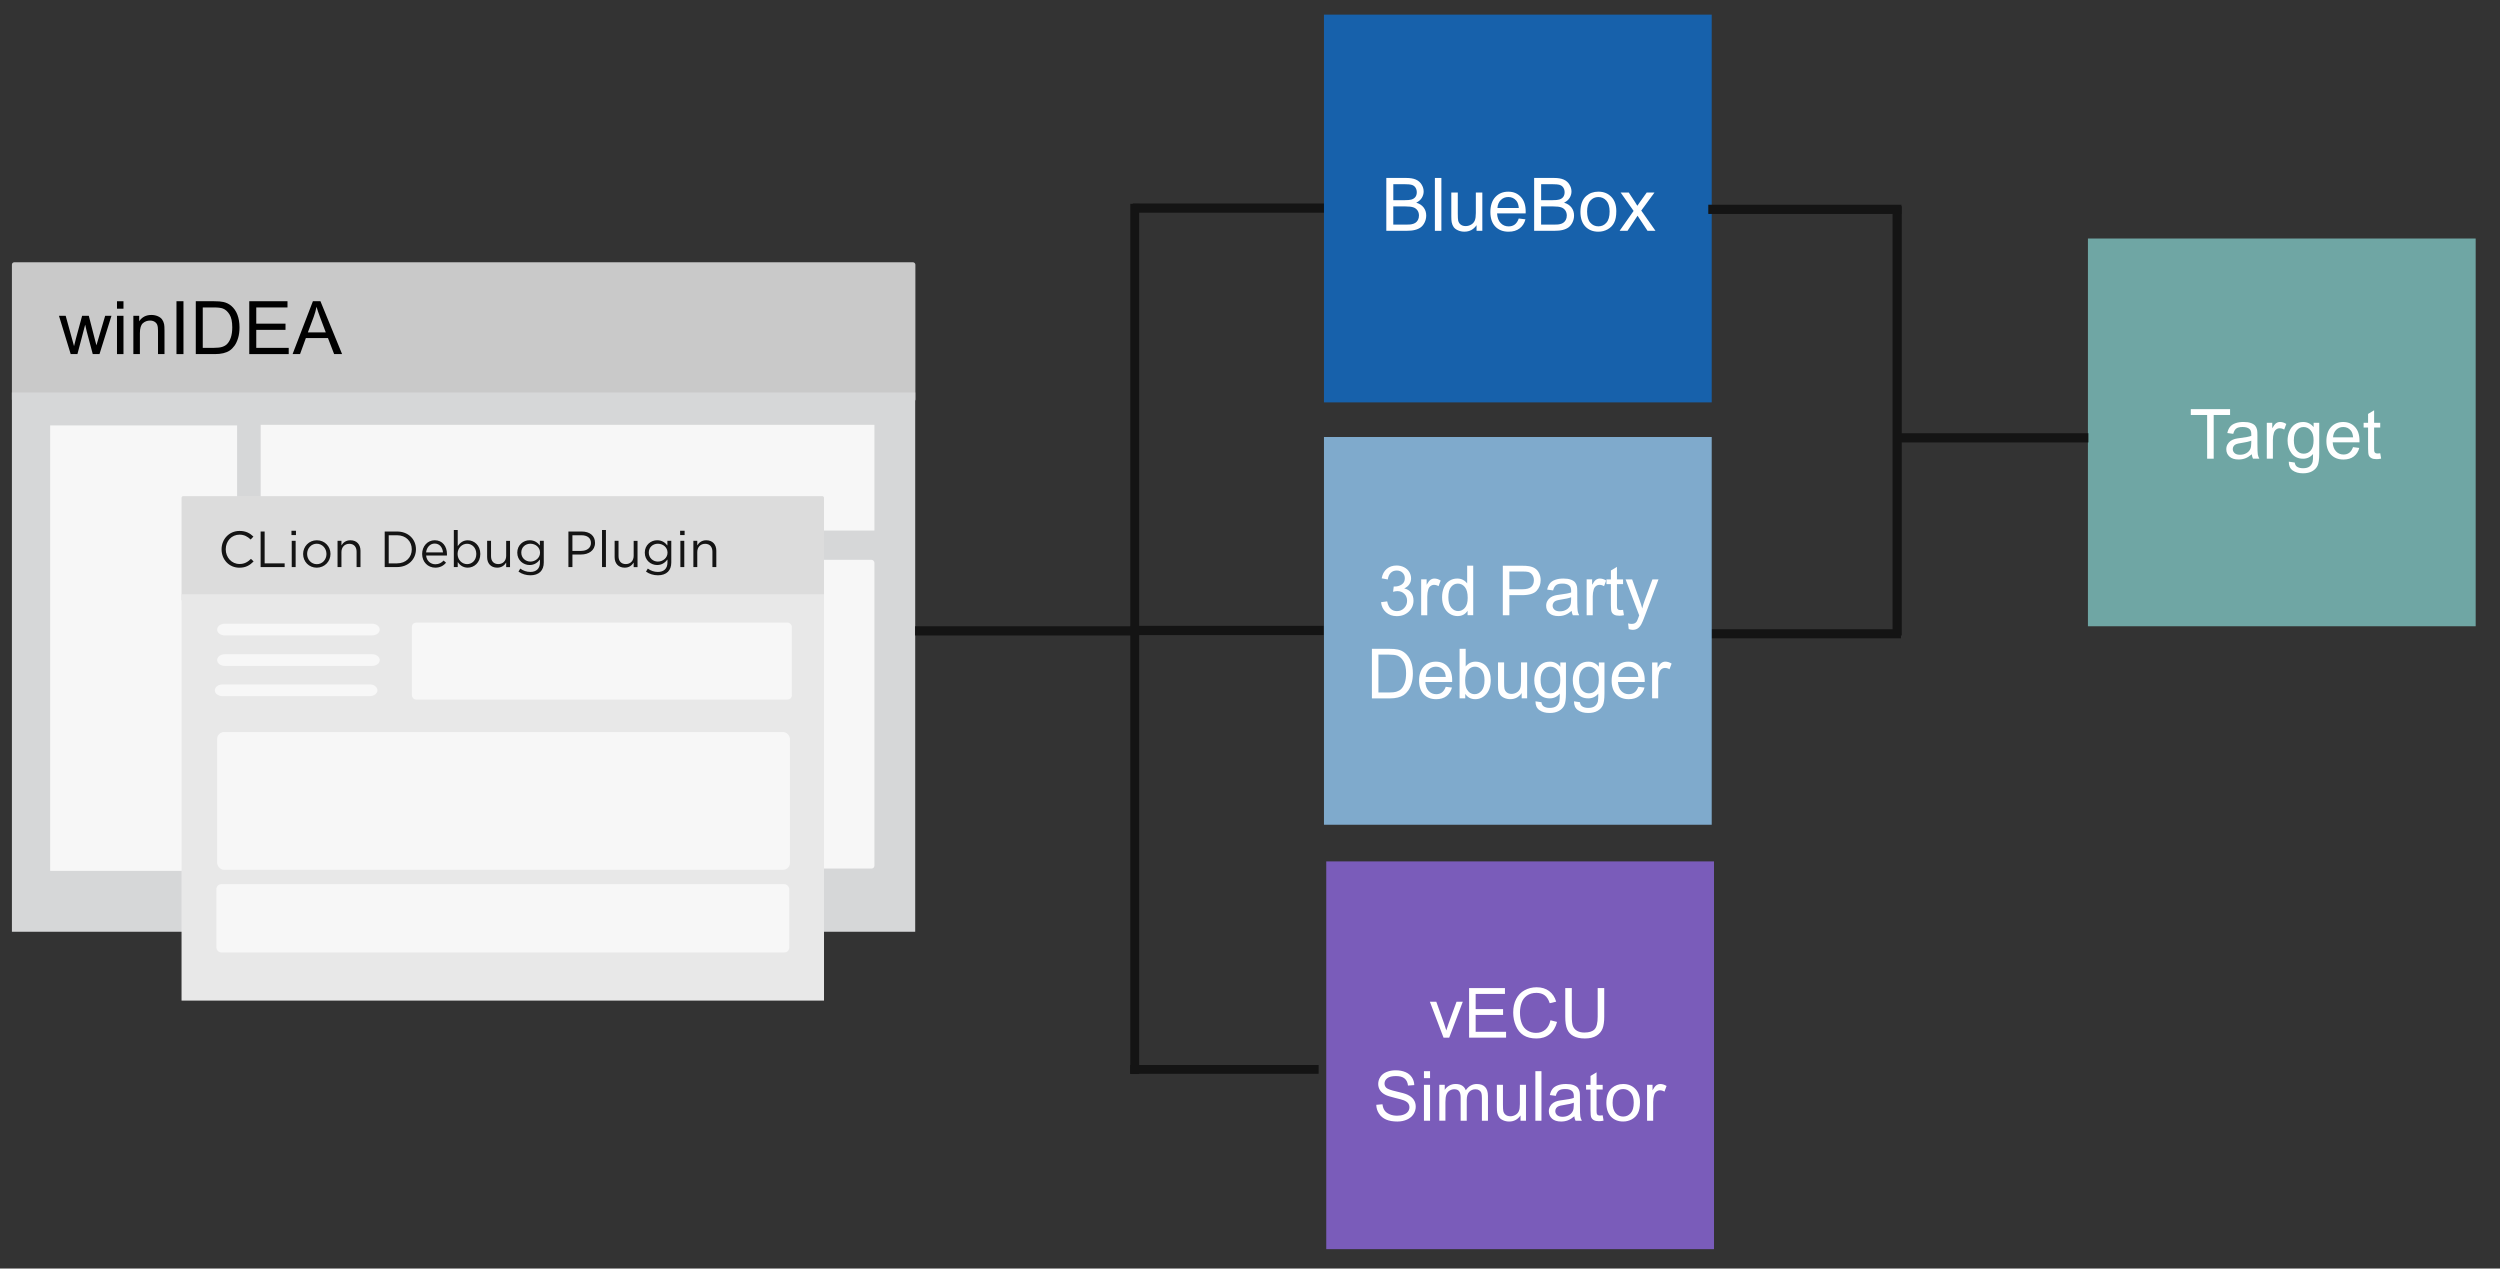 <?xml version="1.0" encoding="UTF-8"?>
<svg id="logo" xmlns="http://www.w3.org/2000/svg" viewBox="0 0 1083.18 549.62">
  <rect x="0" y="0" width="1083.18" height="549.62" fill="#333333" stroke="none"/>
  <defs>
    <style>
      .cls-1 {
        stroke-width: 3.81px;
      }

      .cls-1, .cls-2, .cls-3, .cls-4 {
        fill: none;
        stroke: #141414;
        stroke-miterlimit: 10;
      }

      .cls-5 {
        fill: #141414;
      }

      .cls-6 {
        fill: #6fa6a4;
      }

      .cls-7 {
        fill: #c9c9c9;
      }

      .cls-8 {
        fill: #fff;
      }

      .cls-2 {
        stroke-width: 4px;
      }

      .cls-9 {
        fill: #d6d7d8;
      }

      .cls-10 {
        fill: #1761ab;
      }

      .cls-3 {
        stroke-width: 3.85px;
      }

      .cls-4 {
        stroke-width: 3.93px;
      }

      .cls-11 {
        fill: #dcdcdc;
      }

      .cls-12 {
        fill: #7a5cba;
      }

      .cls-13 {
        fill: #f7f7f7;
      }

      .cls-14 {
        fill: #7faacc;
      }

      .cls-15 {
        fill: #e8e8e8;
      }
    </style>
  </defs>
  <line class="cls-4" x1="740.88" y1="274.6" x2="823.64" y2="274.6"/>
  <line class="cls-2" x1="489.8" y1="273.16" x2="573.48" y2="273.16"/>
  <line class="cls-2" x1="490.8" y1="90.16" x2="574.48" y2="90.16"/>
  <rect class="cls-7" x="5.16" y="113.64" width="391.45" height="60.43" rx="1" ry="1"/>
  <rect class="cls-9" x="5.16" y="170.04" width="391.37" height="233.66"/>
  <rect class="cls-13" x="112.94" y="184.07" width="265.92" height="45.8"/>
  <rect class="cls-13" x="112.73" y="242.56" width="266.13" height="133.76" rx="1.25" ry="1.25"/>
  <rect class="cls-13" x="21.73" y="184.32" width="81" height="193"/>
  <rect class="cls-11" x="78.66" y="214.96" width="278.36" height="45.54" rx=".73" ry=".73"/>
  <rect class="cls-15" x="78.66" y="257.46" width="278.36" height="176.07"/>
  <g>
    <path class="cls-5" d="M96,238.04v-.04c0-4.36,3.26-7.96,7.79-7.96,2.79,0,4.47.99,6.01,2.44l-1.19,1.28c-1.3-1.23-2.75-2.11-4.84-2.11-3.41,0-5.96,2.77-5.96,6.31v.04c0,3.56,2.57,6.36,5.96,6.36,2.11,0,3.5-.81,4.97-2.22l1.14,1.12c-1.61,1.63-3.37,2.71-6.16,2.71-4.44,0-7.72-3.5-7.72-7.92Z"/>
    <path class="cls-5" d="M112.92,230.29h1.74v13.8h8.67v1.61h-10.41v-15.4Z"/>
    <path class="cls-5" d="M126.29,229.96h1.94v1.87h-1.94v-1.87ZM126.4,234.32h1.69v11.38h-1.69v-11.38Z"/>
    <path class="cls-5" d="M131.33,240.06v-.04c0-3.21,2.51-5.94,5.94-5.94s5.92,2.68,5.92,5.9v.04c0,3.21-2.53,5.94-5.96,5.94s-5.9-2.68-5.9-5.9ZM141.45,240.06v-.04c0-2.44-1.83-4.44-4.22-4.44s-4.16,2-4.16,4.4v.04c0,2.44,1.8,4.42,4.2,4.42s4.18-1.98,4.18-4.38Z"/>
    <path class="cls-5" d="M146.25,234.32h1.69v1.98c.75-1.23,1.94-2.22,3.89-2.22,2.75,0,4.36,1.85,4.36,4.55v7.06h-1.69v-6.64c0-2.11-1.14-3.43-3.15-3.43s-3.41,1.43-3.41,3.56v6.51h-1.69v-11.38Z"/>
    <path class="cls-5" d="M166.68,230.29h5.35c4.84,0,8.19,3.32,8.19,7.66v.04c0,4.33-3.34,7.7-8.19,7.7h-5.35v-15.4ZM172.03,244.09c3.89,0,6.38-2.64,6.38-6.05v-.04c0-3.41-2.49-6.09-6.38-6.09h-3.61v12.19h3.61Z"/>
    <path class="cls-5" d="M188.62,244.48c1.56,0,2.66-.64,3.59-1.61l1.06.95c-1.14,1.28-2.53,2.13-4.69,2.13-3.12,0-5.68-2.4-5.68-5.94,0-3.3,2.31-5.94,5.46-5.94,3.37,0,5.3,2.68,5.3,6.03,0,.15,0,.33-.02.59h-9.02c.24,2.4,2,3.79,4,3.79ZM191.94,239.34c-.2-2.07-1.39-3.83-3.63-3.83-1.96,0-3.45,1.63-3.7,3.83h7.33Z"/>
    <path class="cls-5" d="M198.32,243.52v2.18h-1.69v-16.06h1.69v6.98c.92-1.36,2.27-2.53,4.36-2.53,2.73,0,5.43,2.16,5.43,5.9v.04c0,3.72-2.68,5.92-5.43,5.92-2.11,0-3.48-1.14-4.36-2.42ZM206.37,240.04v-.04c0-2.68-1.85-4.4-4-4.4s-4.11,1.78-4.11,4.38v.04c0,2.64,2,4.4,4.11,4.4s4-1.63,4-4.38Z"/>
    <path class="cls-5" d="M211.06,241.38v-7.06h1.69v6.65c0,2.11,1.14,3.43,3.15,3.43s3.41-1.43,3.41-3.56v-6.51h1.67v11.38h-1.67v-1.98c-.77,1.23-1.94,2.22-3.89,2.22-2.75,0-4.36-1.85-4.36-4.55Z"/>
    <path class="cls-5" d="M224.65,247.67l.77-1.32c1.3.95,2.75,1.45,4.38,1.45,2.51,0,4.14-1.39,4.14-4.05v-1.34c-.99,1.32-2.38,2.4-4.47,2.4-2.73,0-5.35-2.05-5.35-5.33v-.04c0-3.32,2.64-5.37,5.35-5.37,2.13,0,3.52,1.06,4.44,2.29v-2.05h1.69v9.4c0,1.76-.53,3.1-1.45,4.03-1.01,1.01-2.53,1.52-4.33,1.52-1.89,0-3.65-.53-5.17-1.58ZM233.98,239.47v-.04c0-2.33-2.02-3.85-4.18-3.85s-3.94,1.5-3.94,3.83v.04c0,2.29,1.83,3.87,3.94,3.87s4.18-1.56,4.18-3.85Z"/>
    <path class="cls-5" d="M246.28,230.29h5.77c3.48,0,5.76,1.85,5.76,4.88v.04c0,3.32-2.77,5.04-6.05,5.04h-3.74v5.43h-1.74v-15.4ZM251.82,238.68c2.55,0,4.22-1.36,4.22-3.39v-.04c0-2.2-1.65-3.34-4.14-3.34h-3.89v6.78h3.81Z"/>
    <path class="cls-5" d="M260.84,229.63h1.69v16.06h-1.69v-16.06Z"/>
    <path class="cls-5" d="M266.3,241.38v-7.06h1.69v6.65c0,2.11,1.14,3.43,3.15,3.43s3.41-1.43,3.41-3.56v-6.51h1.67v11.38h-1.67v-1.98c-.77,1.23-1.94,2.22-3.89,2.22-2.75,0-4.36-1.85-4.36-4.55Z"/>
    <path class="cls-5" d="M279.9,247.67l.77-1.32c1.3.95,2.75,1.45,4.38,1.45,2.51,0,4.14-1.39,4.14-4.05v-1.34c-.99,1.32-2.38,2.4-4.47,2.4-2.73,0-5.35-2.05-5.35-5.33v-.04c0-3.32,2.64-5.37,5.35-5.37,2.13,0,3.52,1.06,4.44,2.29v-2.05h1.69v9.4c0,1.76-.53,3.1-1.45,4.03-1.01,1.01-2.53,1.52-4.33,1.52-1.89,0-3.65-.53-5.17-1.58ZM289.22,239.47v-.04c0-2.33-2.02-3.85-4.18-3.85s-3.94,1.5-3.94,3.83v.04c0,2.29,1.83,3.87,3.94,3.87s4.18-1.56,4.18-3.85Z"/>
    <path class="cls-5" d="M294.68,229.96h1.94v1.87h-1.94v-1.87ZM294.79,234.32h1.69v11.38h-1.69v-11.38Z"/>
    <path class="cls-5" d="M300.42,234.32h1.69v1.98c.75-1.23,1.94-2.22,3.89-2.22,2.75,0,4.36,1.85,4.36,4.55v7.06h-1.69v-6.64c0-2.11-1.14-3.43-3.15-3.43s-3.41,1.43-3.41,3.56v6.51h-1.69v-11.38Z"/>
  </g>
  <rect class="cls-13" x="178.45" y="269.76" width="164.63" height="33.35" rx="1.84" ry="1.84"/>
  <path class="cls-13" d="M161.23,275.3h-63.85c-1.82,0-3.3-1.13-3.3-2.53s1.48-2.53,3.3-2.53h63.85c1.82,0,3.3,1.13,3.3,2.53s-1.48,2.53-3.3,2.53Z"/>
  <path class="cls-13" d="M161.24,288.52h-63.85c-1.82,0-3.3-1.13-3.3-2.53s1.48-2.53,3.3-2.53h63.85c1.82,0,3.3,1.13,3.3,2.53s-1.48,2.53-3.3,2.53Z"/>
  <path class="cls-13" d="M160.24,301.61h-63.85c-1.82,0-3.3-1.13-3.3-2.53s1.48-2.53,3.3-2.53h63.85c1.82,0,3.3,1.13,3.3,2.53s-1.48,2.53-3.3,2.53Z"/>
  <rect class="cls-13" x="94.07" y="317.17" width="248.2" height="59.69" rx="3.02" ry="3.02"/>
  <rect class="cls-13" x="93.76" y="383.08" width="248.2" height="29.6" rx="2.13" ry="2.13"/>
  <rect class="cls-10" x="573.64" y="6.34" width="168" height="168"/>
  <rect class="cls-14" x="573.64" y="189.34" width="168" height="168"/>
  <rect class="cls-12" x="574.63" y="373.22" width="168" height="168"/>
  <rect class="cls-6" x="904.64" y="103.34" width="168" height="168"/>
  <line class="cls-2" x1="396.49" y1="273.34" x2="490.64" y2="273.34"/>
  <line class="cls-1" x1="489.64" y1="463.34" x2="571.32" y2="463.34"/>
  <line class="cls-3" x1="491.64" y1="465.34" x2="491.64" y2="88.32"/>
  <line class="cls-2" x1="740.15" y1="90.7" x2="823.83" y2="90.7"/>
  <line class="cls-2" x1="821.99" y1="275.34" x2="821.99" y2="89.34"/>
  <line class="cls-2" x1="821.15" y1="189.7" x2="904.83" y2="189.7"/>
  <g>
    <path d="M30.63,153.42l-5.08-16.59h2.91l2.64,9.58.98,3.56c.04-.18.33-1.32.86-3.42l2.64-9.72h2.89l2.48,9.62.83,3.17.95-3.2,2.84-9.59h2.73l-5.19,16.59h-2.92l-2.64-9.94-.64-2.83-3.36,12.77h-2.94Z"/>
    <path d="M50.69,133.75v-3.23h2.81v3.23h-2.81ZM50.69,153.42v-16.59h2.81v16.59h-2.81Z"/>
    <path d="M57.78,153.42v-16.59h2.53v2.36c1.22-1.82,2.98-2.73,5.28-2.73,1,0,1.92.18,2.76.54s1.47.83,1.88,1.41c.42.58.71,1.28.88,2.08.1.52.16,1.43.16,2.73v10.2h-2.81v-10.09c0-1.15-.11-2-.33-2.57-.22-.57-.61-1.02-1.16-1.36-.56-.34-1.21-.51-1.96-.51-1.2,0-2.23.38-3.1,1.14-.87.76-1.3,2.2-1.3,4.33v9.06h-2.81Z"/>
    <path d="M76.46,153.42v-22.91h3.03v22.91h-3.03Z"/>
    <path d="M84.83,153.42v-22.91h7.89c1.78,0,3.14.11,4.08.33,1.31.3,2.43.85,3.36,1.64,1.21,1.02,2.11,2.33,2.71,3.91.6,1.59.9,3.4.9,5.45,0,1.74-.2,3.28-.61,4.62s-.93,2.46-1.56,3.34c-.64.88-1.33,1.57-2.09,2.08-.75.51-1.67.89-2.73,1.15-1.07.26-2.29.39-3.68.39h-8.27ZM87.86,150.71h4.89c1.51,0,2.7-.14,3.55-.42s1.54-.68,2.05-1.19c.72-.72,1.28-1.68,1.68-2.9.4-1.21.6-2.68.6-4.41,0-2.4-.39-4.24-1.18-5.52-.79-1.29-1.74-2.15-2.87-2.59-.81-.31-2.12-.47-3.92-.47h-4.81v17.5Z"/>
    <path d="M108,153.42v-22.91h16.56v2.7h-13.53v7.02h12.67v2.69h-12.67v7.8h14.06v2.7h-17.09Z"/>
    <path d="M126.77,153.42l8.8-22.91h3.27l9.38,22.91h-3.45l-2.67-6.94h-9.58l-2.52,6.94h-3.22ZM133.38,144.01h7.77l-2.39-6.34c-.73-1.93-1.27-3.51-1.62-4.75-.29,1.47-.7,2.93-1.23,4.38l-2.52,6.72Z"/>
  </g>
  <g>
    <path class="cls-8" d="M600.65,100.01v-22.91h8.59c1.75,0,3.15.23,4.21.7,1.06.46,1.89,1.18,2.48,2.14.6.96.9,1.97.9,3.02,0,.98-.27,1.9-.8,2.77-.53.87-1.33,1.56-2.41,2.09,1.39.41,2.45,1.1,3.2,2.08.75.98,1.12,2.14,1.12,3.47,0,1.07-.23,2.07-.68,2.99s-1.01,1.63-1.68,2.13-1.5.88-2.51,1.13c-1,.26-2.24.38-3.7.38h-8.73ZM603.68,86.73h4.95c1.34,0,2.31-.09,2.89-.27.77-.23,1.35-.61,1.74-1.14s.59-1.2.59-2c0-.76-.18-1.43-.55-2.01s-.89-.97-1.56-1.19c-.68-.21-1.84-.32-3.48-.32h-4.58v6.92ZM603.68,97.31h5.7c.98,0,1.67-.04,2.06-.11.7-.12,1.28-.33,1.75-.62.47-.29.85-.72,1.16-1.27.3-.56.45-1.2.45-1.93,0-.85-.22-1.6-.66-2.23-.44-.63-1.04-1.07-1.82-1.33-.78-.25-1.89-.38-3.35-.38h-5.3v7.88Z"/>
    <path class="cls-8" d="M621.7,100.01v-22.91h2.81v22.91h-2.81Z"/>
    <path class="cls-8" d="M639.75,100.01v-2.44c-1.29,1.88-3.05,2.81-5.27,2.81-.98,0-1.89-.19-2.74-.56s-1.48-.85-1.89-1.41c-.41-.57-.7-1.26-.87-2.09-.11-.55-.17-1.43-.17-2.62v-10.28h2.81v9.2c0,1.47.06,2.46.17,2.97.18.74.55,1.32,1.12,1.74s1.28.63,2.12.63,1.64-.22,2.38-.65c.74-.43,1.26-1.02,1.57-1.77.31-.74.46-1.83.46-3.24v-8.89h2.81v16.59h-2.52Z"/>
    <path class="cls-8" d="M658.03,94.67l2.91.36c-.46,1.7-1.31,3.02-2.55,3.95s-2.82,1.41-4.75,1.41c-2.43,0-4.35-.75-5.77-2.24-1.42-1.49-2.13-3.59-2.13-6.29s.72-4.96,2.16-6.5c1.44-1.54,3.3-2.31,5.59-2.31s4.03.76,5.44,2.27c1.41,1.51,2.11,3.64,2.11,6.38,0,.17,0,.42-.02.75h-12.38c.1,1.82.62,3.22,1.55,4.19s2.08,1.45,3.47,1.45c1.03,0,1.91-.27,2.64-.81.73-.54,1.31-1.41,1.73-2.59ZM648.79,90.12h9.27c-.12-1.4-.48-2.44-1.06-3.14-.9-1.08-2.06-1.62-3.48-1.62-1.29,0-2.38.43-3.26,1.3-.88.87-1.37,2.02-1.46,3.47Z"/>
    <path class="cls-8" d="M664.7,100.01v-22.91h8.59c1.75,0,3.15.23,4.21.7,1.06.46,1.89,1.18,2.48,2.14.6.96.9,1.97.9,3.02,0,.98-.27,1.9-.8,2.77-.53.87-1.33,1.56-2.41,2.09,1.39.41,2.45,1.1,3.2,2.08.75.98,1.12,2.14,1.12,3.47,0,1.07-.23,2.07-.68,2.99s-1.01,1.63-1.68,2.13-1.5.88-2.51,1.13c-1,.26-2.24.38-3.7.38h-8.73ZM667.73,86.73h4.95c1.34,0,2.31-.09,2.89-.27.77-.23,1.35-.61,1.74-1.14s.59-1.2.59-2c0-.76-.18-1.43-.55-2.01s-.89-.97-1.56-1.19c-.68-.21-1.84-.32-3.48-.32h-4.58v6.92ZM667.73,97.31h5.7c.98,0,1.67-.04,2.06-.11.7-.12,1.28-.33,1.75-.62.47-.29.85-.72,1.16-1.27.3-.56.45-1.2.45-1.93,0-.85-.22-1.6-.66-2.23-.44-.63-1.04-1.07-1.82-1.33-.78-.25-1.89-.38-3.35-.38h-5.3v7.88Z"/>
    <path class="cls-8" d="M684.76,91.71c0-3.07.85-5.35,2.56-6.83,1.43-1.23,3.17-1.84,5.22-1.84,2.28,0,4.15.75,5.59,2.24,1.45,1.5,2.17,3.56,2.17,6.2,0,2.14-.32,3.82-.96,5.04-.64,1.22-1.57,2.17-2.8,2.85s-2.56,1.02-4.01,1.02c-2.32,0-4.2-.74-5.63-2.23-1.43-1.49-2.15-3.63-2.15-6.44ZM687.65,91.71c0,2.12.46,3.72,1.39,4.77.93,1.06,2.09,1.59,3.5,1.59s2.56-.53,3.48-1.59,1.39-2.68,1.39-4.86c0-2.05-.47-3.61-1.4-4.66-.93-1.06-2.09-1.59-3.48-1.59s-2.57.53-3.5,1.58c-.93,1.05-1.39,2.64-1.39,4.77Z"/>
    <path class="cls-8" d="M701.73,100.01l6.06-8.62-5.61-7.97h3.52l2.55,3.89c.48.74.86,1.36,1.16,1.86.46-.69.88-1.3,1.27-1.83l2.8-3.92h3.36l-5.73,7.81,6.17,8.78h-3.45l-3.41-5.16-.91-1.39-4.36,6.55h-3.41Z"/>
  </g>
  <g>
    <path class="cls-8" d="M598.38,260.91l2.64-.35c.3,1.49.82,2.57,1.55,3.23.73.66,1.61.99,2.66.99,1.24,0,2.29-.43,3.14-1.29s1.28-1.92,1.28-3.19-.4-2.21-1.19-3-1.8-1.18-3.02-1.18c-.5,0-1.12.1-1.86.29l.29-2.31c.18.02.32.03.42.03,1.12,0,2.13-.29,3.03-.88s1.35-1.49,1.35-2.71c0-.97-.33-1.77-.98-2.4s-1.5-.95-2.53-.95-1.88.32-2.56.97-1.12,1.61-1.32,2.9l-2.64-.47c.32-1.77,1.05-3.14,2.2-4.11,1.14-.97,2.56-1.46,4.26-1.46,1.17,0,2.25.25,3.24.75.99.5,1.74,1.19,2.26,2.06s.78,1.79.78,2.77-.25,1.77-.75,2.53-1.24,1.37-2.21,1.82c1.27.29,2.26.9,2.96,1.82.7.92,1.05,2.08,1.05,3.46,0,1.88-.68,3.46-2.05,4.77-1.37,1.3-3.1,1.96-5.19,1.96-1.88,0-3.45-.56-4.69-1.68s-1.96-2.58-2.13-4.37Z"/>
    <path class="cls-8" d="M615.75,266.58v-15.56h2.37v2.36c.61-1.1,1.16-1.83,1.68-2.18s1.08-.53,1.69-.53c.89,0,1.79.28,2.71.85l-.91,2.45c-.64-.38-1.29-.57-1.93-.57-.58,0-1.09.17-1.55.52-.46.35-.79.83-.98,1.44-.29.94-.44,1.96-.44,3.08v8.14h-2.64Z"/>
    <path class="cls-8" d="M635.86,266.58v-1.96c-.99,1.54-2.44,2.31-4.35,2.31-1.24,0-2.38-.34-3.42-1.03s-1.85-1.64-2.42-2.86-.86-2.63-.86-4.23.26-2.96.78-4.23c.52-1.26,1.29-2.23,2.33-2.91s2.19-1.01,3.47-1.01c.94,0,1.77.2,2.5.59.73.39,1.33.91,1.79,1.54v-7.71h2.62v21.47h-2.45ZM627.53,258.81c0,1.99.42,3.48,1.26,4.47s1.83,1.48,2.97,1.48,2.13-.47,2.94-1.41c.81-.94,1.21-2.38,1.21-4.31,0-2.13-.41-3.69-1.23-4.69s-1.83-1.49-3.03-1.49-2.15.48-2.94,1.44-1.18,2.47-1.18,4.53Z"/>
    <path class="cls-8" d="M651.13,266.58v-21.47h8.1c1.43,0,2.51.07,3.27.21,1.05.18,1.94.51,2.65,1s1.29,1.18,1.72,2.07.65,1.87.65,2.93c0,1.83-.58,3.37-1.74,4.64s-3.26,1.9-6.3,1.9h-5.51v8.73h-2.84ZM653.97,255.31h5.55c1.84,0,3.14-.34,3.91-1.03s1.16-1.65,1.16-2.89c0-.9-.23-1.67-.68-2.31s-1.05-1.06-1.79-1.27c-.48-.13-1.36-.19-2.65-.19h-5.49v7.68Z"/>
    <path class="cls-8" d="M680.95,264.66c-.98.83-1.92,1.42-2.82,1.76s-1.87.51-2.91.51c-1.71,0-3.02-.42-3.94-1.25-.92-.84-1.38-1.9-1.38-3.2,0-.76.17-1.46.52-2.09.35-.63.8-1.13,1.36-1.52s1.19-.67,1.9-.86c.52-.14,1.3-.27,2.34-.4,2.13-.25,3.7-.56,4.7-.91,0-.36.01-.59.01-.69,0-1.07-.25-1.83-.75-2.27-.67-.6-1.67-.89-3-.89-1.24,0-2.16.22-2.75.65-.59.44-1.03,1.2-1.31,2.31l-2.58-.35c.23-1.1.62-1.99,1.16-2.67s1.31-1.2,2.33-1.57c1.02-.37,2.19-.55,3.53-.55s2.41.16,3.24.47,1.44.71,1.83,1.18.66,1.07.82,1.79c.09.45.13,1.26.13,2.43v3.52c0,2.45.06,4,.17,4.65s.33,1.27.67,1.87h-2.75c-.27-.55-.45-1.19-.53-1.92ZM680.73,258.77c-.96.39-2.39.72-4.31,1-1.08.16-1.85.33-2.3.53s-.8.48-1.04.86c-.24.38-.37.79-.37,1.25,0,.7.27,1.29.8,1.76s1.31.7,2.34.7,1.92-.22,2.71-.67c.79-.44,1.37-1.05,1.74-1.82.28-.6.42-1.47.42-2.64v-.97Z"/>
    <path class="cls-8" d="M687.45,266.58v-15.56h2.37v2.36c.61-1.1,1.16-1.83,1.68-2.18s1.08-.53,1.69-.53c.89,0,1.79.28,2.71.85l-.91,2.45c-.64-.38-1.29-.57-1.93-.57-.58,0-1.09.17-1.55.52-.46.35-.79.83-.98,1.44-.29.94-.44,1.96-.44,3.08v8.14h-2.64Z"/>
    <path class="cls-8" d="M703.23,264.22l.38,2.33c-.74.16-1.41.23-1.99.23-.96,0-1.7-.15-2.23-.45s-.9-.7-1.11-1.19c-.21-.49-.32-1.53-.32-3.11v-8.95h-1.93v-2.05h1.93v-3.85l2.62-1.58v5.43h2.65v2.05h-2.65v9.1c0,.75.05,1.24.14,1.45s.24.39.45.51.51.19.9.19c.29,0,.68-.03,1.16-.1Z"/>
    <path class="cls-8" d="M705.69,272.57l-.29-2.48c.58.16,1.08.23,1.51.23.59,0,1.05-.1,1.41-.29s.64-.47.86-.82c.17-.26.43-.92.81-1.96.05-.15.13-.36.23-.64l-5.9-15.59h2.84l3.24,9.01c.42,1.14.8,2.34,1.13,3.6.3-1.21.66-2.39,1.08-3.54l3.33-9.07h2.64l-5.92,15.82c-.63,1.71-1.13,2.89-1.48,3.53-.47.87-1.01,1.51-1.61,1.91s-1.33.61-2.17.61c-.51,0-1.07-.11-1.7-.32Z"/>
    <path class="cls-8" d="M594.41,302.58v-21.47h7.4c1.67,0,2.94.1,3.82.31,1.23.28,2.28.8,3.15,1.54,1.13.96,1.98,2.18,2.54,3.67s.84,3.19.84,5.1c0,1.63-.19,3.08-.57,4.34s-.87,2.3-1.46,3.13-1.25,1.47-1.96,1.95c-.71.47-1.56.83-2.56,1.08s-2.15.37-3.45.37h-7.75ZM597.25,300.04h4.58c1.42,0,2.53-.13,3.33-.4s1.45-.63,1.93-1.11c.67-.67,1.2-1.58,1.57-2.72s.56-2.52.56-4.14c0-2.25-.37-3.97-1.11-5.18s-1.63-2.01-2.69-2.42c-.76-.29-1.99-.44-3.68-.44h-4.51v16.41Z"/>
    <path class="cls-8" d="M626.38,297.57l2.72.34c-.43,1.59-1.23,2.83-2.39,3.71s-2.65,1.32-4.45,1.32c-2.28,0-4.08-.7-5.41-2.1s-2-3.37-2-5.9.67-4.65,2.02-6.09,3.1-2.17,5.24-2.17,3.78.71,5.1,2.12,1.98,3.41,1.98,5.98c0,.16,0,.39-.01.7h-11.6c.1,1.71.58,3.02,1.45,3.93s1.95,1.36,3.25,1.36c.97,0,1.79-.25,2.48-.76s1.23-1.32,1.63-2.43ZM617.73,293.31h8.69c-.12-1.31-.45-2.29-1-2.94-.84-1.02-1.93-1.52-3.27-1.52-1.21,0-2.23.41-3.05,1.22s-1.28,1.89-1.37,3.25Z"/>
    <path class="cls-8" d="M634.85,302.58h-2.45v-21.47h2.64v7.66c1.11-1.4,2.53-2.09,4.26-2.09.96,0,1.86.19,2.72.58.85.39,1.56.93,2.11,1.63s.98,1.54,1.3,2.53.47,2.04.47,3.16c0,2.67-.66,4.73-1.98,6.18s-2.9,2.18-4.75,2.18-3.28-.77-4.32-2.3v1.95ZM634.82,294.68c0,1.87.25,3.21.76,4.04.83,1.36,1.95,2.04,3.37,2.04,1.15,0,2.15-.5,2.99-1.5.84-1,1.26-2.49,1.26-4.47s-.4-3.53-1.21-4.5-1.78-1.45-2.92-1.45-2.15.5-2.99,1.5-1.26,2.45-1.26,4.34Z"/>
    <path class="cls-8" d="M659.3,302.58v-2.29c-1.21,1.76-2.86,2.64-4.94,2.64-.92,0-1.77-.18-2.57-.53s-1.39-.79-1.77-1.33c-.39-.53-.66-1.18-.81-1.96-.11-.52-.16-1.34-.16-2.46v-9.64h2.64v8.63c0,1.38.05,2.3.16,2.78.17.69.52,1.24,1.05,1.63.54.39,1.2.59,1.99.59s1.53-.2,2.23-.61c.69-.4,1.18-.96,1.47-1.65s.43-1.71.43-3.04v-8.33h2.64v15.56h-2.36Z"/>
    <path class="cls-8" d="M665.3,303.87l2.56.38c.11.79.41,1.37.89,1.73.65.49,1.55.73,2.68.73,1.22,0,2.16-.24,2.83-.73s1.11-1.17,1.35-2.05c.14-.54.2-1.67.19-3.38-1.15,1.36-2.59,2.04-4.31,2.04-2.14,0-3.79-.77-4.97-2.31s-1.76-3.39-1.76-5.55c0-1.48.27-2.85.81-4.11s1.32-2.22,2.34-2.91,2.22-1.03,3.6-1.03c1.84,0,3.35.74,4.54,2.23v-1.88h2.43v13.45c0,2.42-.25,4.14-.74,5.15-.49,1.01-1.27,1.81-2.34,2.4s-2.39.88-3.95.88c-1.86,0-3.35-.42-4.5-1.25-1.14-.83-1.69-2.09-1.66-3.77ZM667.49,294.52c0,2.04.41,3.53,1.22,4.47s1.83,1.41,3.05,1.41,2.23-.47,3.05-1.4c.82-.93,1.23-2.39,1.23-4.39s-.42-3.34-1.27-4.31-1.86-1.45-3.05-1.45-2.17.48-2.99,1.43c-.82.95-1.23,2.37-1.23,4.24Z"/>
    <path class="cls-8" d="M681.99,303.87l2.56.38c.11.79.41,1.37.89,1.73.65.49,1.55.73,2.68.73,1.22,0,2.16-.24,2.83-.73s1.11-1.17,1.35-2.05c.14-.54.2-1.67.19-3.38-1.15,1.36-2.59,2.04-4.31,2.04-2.14,0-3.79-.77-4.97-2.31s-1.76-3.39-1.76-5.55c0-1.48.27-2.85.81-4.11s1.32-2.22,2.34-2.91,2.22-1.03,3.6-1.03c1.84,0,3.35.74,4.54,2.23v-1.88h2.43v13.45c0,2.42-.25,4.14-.74,5.15-.49,1.01-1.27,1.81-2.34,2.4s-2.39.88-3.95.88c-1.86,0-3.35-.42-4.5-1.25-1.14-.83-1.69-2.09-1.66-3.77ZM684.17,294.52c0,2.04.41,3.53,1.22,4.47s1.83,1.41,3.05,1.41,2.23-.47,3.05-1.4c.82-.93,1.23-2.39,1.23-4.39s-.42-3.34-1.27-4.31-1.86-1.45-3.05-1.45-2.17.48-2.99,1.43c-.82.95-1.23,2.37-1.23,4.24Z"/>
    <path class="cls-8" d="M709.81,297.57l2.72.34c-.43,1.59-1.23,2.83-2.39,3.71s-2.65,1.32-4.45,1.32c-2.28,0-4.08-.7-5.41-2.1s-2-3.37-2-5.9.67-4.65,2.02-6.09,3.1-2.17,5.24-2.17,3.78.71,5.1,2.12,1.98,3.41,1.98,5.98c0,.16,0,.39-.01.7h-11.6c.1,1.71.58,3.02,1.45,3.93s1.95,1.36,3.25,1.36c.97,0,1.79-.25,2.48-.76s1.23-1.32,1.63-2.43ZM701.15,293.31h8.69c-.12-1.31-.45-2.29-1-2.94-.84-1.02-1.93-1.52-3.27-1.52-1.21,0-2.23.41-3.05,1.22s-1.28,1.89-1.37,3.25Z"/>
    <path class="cls-8" d="M715.81,302.58v-15.56h2.37v2.36c.61-1.1,1.16-1.83,1.68-2.18s1.08-.53,1.69-.53c.89,0,1.79.28,2.71.85l-.91,2.45c-.64-.38-1.29-.57-1.93-.57-.58,0-1.09.17-1.55.52-.46.35-.79.83-.98,1.44-.29.94-.44,1.96-.44,3.08v8.14h-2.64Z"/>
  </g>
  <g>
    <path class="cls-8" d="M625.44,449.58l-5.92-15.56h2.78l3.34,9.32c.36,1.01.69,2.05,1,3.13.23-.82.56-1.81.98-2.96l3.46-9.49h2.71l-5.89,15.56h-2.46Z"/>
    <path class="cls-8" d="M636.52,449.58v-21.47h15.53v2.53h-12.69v6.58h11.88v2.52h-11.88v7.31h13.18v2.53h-16.03Z"/>
    <path class="cls-8" d="M671.79,442.05l2.84.72c-.6,2.33-1.67,4.11-3.22,5.34-1.55,1.23-3.44,1.84-5.68,1.84s-4.2-.47-5.65-1.41-2.55-2.31-3.31-4.09-1.14-3.71-1.14-5.76c0-2.24.43-4.19,1.28-5.85s2.07-2.93,3.65-3.79c1.58-.86,3.31-1.3,5.21-1.3,2.15,0,3.96.55,5.42,1.64s2.49,2.63,3.06,4.61l-2.8.66c-.5-1.56-1.22-2.7-2.17-3.41s-2.14-1.07-3.57-1.07c-1.65,0-3.03.4-4.14,1.19s-1.89,1.85-2.34,3.19c-.45,1.33-.67,2.71-.67,4.12,0,1.83.27,3.42.8,4.78.53,1.36,1.36,2.38,2.48,3.05s2.34,1.01,3.65,1.01c1.59,0,2.94-.46,4.04-1.38s1.85-2.28,2.24-4.09Z"/>
    <path class="cls-8" d="M692.23,428.1h2.84v12.41c0,2.16-.24,3.87-.73,5.14s-1.37,2.3-2.64,3.1c-1.27.8-2.95,1.19-5.02,1.19s-3.66-.35-4.94-1.04-2.19-1.7-2.74-3.01-.82-3.11-.82-5.38v-12.41h2.84v12.39c0,1.87.17,3.24.52,4.12.35.88.94,1.57,1.79,2.04s1.88.72,3.1.72c2.09,0,3.58-.47,4.47-1.42s1.33-2.77,1.33-5.46v-12.39Z"/>
    <path class="cls-8" d="M596.31,478.68l2.68-.23c.13,1.07.42,1.96.89,2.64.46.69,1.18,1.25,2.16,1.67.98.43,2.08.64,3.3.64,1.08,0,2.04-.16,2.87-.48s1.45-.76,1.85-1.33c.41-.56.61-1.17.61-1.84s-.2-1.26-.59-1.77c-.39-.5-1.04-.92-1.93-1.27-.58-.22-1.85-.57-3.82-1.05-1.97-.47-3.35-.92-4.15-1.34-1.03-.54-1.79-1.2-2.29-2-.5-.79-.75-1.69-.75-2.67,0-1.08.31-2.1.92-3.04.62-.94,1.51-1.66,2.7-2.15s2.5-.73,3.94-.73c1.59,0,3,.26,4.21.77,1.22.51,2.15,1.27,2.81,2.26s1.01,2.12,1.05,3.38l-2.72.21c-.15-1.36-.64-2.38-1.49-3.08s-2.09-1.04-3.74-1.04-2.97.31-3.76.95c-.79.63-1.18,1.39-1.18,2.28,0,.77.28,1.41.83,1.9.55.5,1.98,1.01,4.28,1.53s3.89.98,4.75,1.37c1.25.58,2.17,1.31,2.77,2.19.6.88.89,1.9.89,3.05s-.33,2.22-.98,3.23c-.65,1.01-1.59,1.8-2.82,2.36-1.23.56-2.6.84-4.14.84-1.94,0-3.57-.28-4.89-.85s-2.34-1.42-3.09-2.56-1.14-2.42-1.18-3.86Z"/>
    <path class="cls-8" d="M616.96,467.14v-3.03h2.64v3.03h-2.64ZM616.96,485.58v-15.56h2.64v15.56h-2.64Z"/>
    <path class="cls-8" d="M623.61,485.58v-15.56h2.36v2.18c.49-.76,1.14-1.37,1.95-1.84.81-.46,1.73-.7,2.77-.7,1.15,0,2.1.24,2.83.72s1.26,1.15,1.56,2.01c1.23-1.82,2.83-2.72,4.8-2.72,1.54,0,2.73.43,3.56,1.28.83.86,1.25,2.17,1.25,3.95v10.68h-2.62v-9.8c0-1.05-.09-1.81-.26-2.28-.17-.46-.48-.84-.93-1.12s-.98-.42-1.58-.42c-1.09,0-2,.36-2.72,1.09s-1.08,1.89-1.08,3.49v9.04h-2.64v-10.11c0-1.17-.21-2.05-.64-2.64s-1.13-.88-2.11-.88c-.74,0-1.43.2-2.06.59s-1.09.96-1.37,1.71-.42,1.84-.42,3.25v8.07h-2.64Z"/>
    <path class="cls-8" d="M658.8,485.58v-2.29c-1.21,1.76-2.86,2.64-4.94,2.64-.92,0-1.77-.18-2.57-.53s-1.39-.79-1.77-1.33c-.39-.53-.66-1.18-.81-1.96-.11-.52-.16-1.34-.16-2.46v-9.64h2.64v8.63c0,1.38.05,2.3.16,2.78.17.69.52,1.24,1.05,1.63.54.39,1.2.59,1.99.59s1.53-.2,2.23-.61c.69-.4,1.18-.96,1.47-1.65s.43-1.71.43-3.04v-8.33h2.64v15.56h-2.36Z"/>
    <path class="cls-8" d="M665.23,485.58v-21.47h2.64v21.47h-2.64Z"/>
    <path class="cls-8" d="M682.11,483.66c-.98.83-1.92,1.42-2.82,1.76s-1.87.51-2.91.51c-1.71,0-3.02-.42-3.94-1.25-.92-.84-1.38-1.9-1.38-3.2,0-.76.17-1.46.52-2.09.35-.63.8-1.13,1.36-1.52s1.19-.67,1.9-.86c.52-.14,1.3-.27,2.34-.4,2.13-.25,3.7-.56,4.7-.91,0-.36.01-.59.01-.69,0-1.07-.25-1.83-.75-2.27-.67-.6-1.67-.89-3-.89-1.24,0-2.16.22-2.75.65-.59.44-1.03,1.2-1.31,2.31l-2.58-.35c.23-1.1.62-1.99,1.16-2.67s1.31-1.2,2.33-1.57c1.02-.37,2.19-.55,3.53-.55s2.41.16,3.24.47,1.44.71,1.83,1.18.66,1.07.82,1.79c.09.45.13,1.26.13,2.43v3.52c0,2.45.06,4,.17,4.65s.33,1.27.67,1.87h-2.75c-.27-.55-.45-1.19-.53-1.92ZM681.89,477.77c-.96.39-2.39.72-4.31,1-1.08.16-1.85.33-2.3.53s-.8.48-1.04.86c-.24.38-.37.79-.37,1.25,0,.7.27,1.29.8,1.76s1.31.7,2.34.7,1.92-.22,2.71-.67c.79-.44,1.37-1.05,1.74-1.82.28-.6.42-1.47.42-2.64v-.97Z"/>
    <path class="cls-8" d="M694.4,483.22l.38,2.33c-.74.16-1.41.23-1.99.23-.96,0-1.7-.15-2.23-.45s-.9-.7-1.11-1.19c-.21-.49-.32-1.53-.32-3.11v-8.95h-1.93v-2.05h1.93v-3.85l2.62-1.58v5.43h2.65v2.05h-2.65v9.1c0,.75.05,1.24.14,1.45s.24.39.45.51.51.19.9.19c.29,0,.68-.03,1.16-.1Z"/>
    <path class="cls-8" d="M695.99,477.8c0-2.88.8-5.01,2.4-6.4,1.34-1.15,2.97-1.73,4.89-1.73,2.14,0,3.89.7,5.24,2.1,1.36,1.4,2.04,3.34,2.04,5.81,0,2-.3,3.58-.9,4.72s-1.47,2.04-2.62,2.67-2.4.95-3.76.95c-2.18,0-3.94-.7-5.28-2.09s-2.01-3.41-2.01-6.04ZM698.7,477.8c0,1.99.43,3.48,1.3,4.48s1.96,1.49,3.28,1.49,2.4-.5,3.27-1.49,1.3-2.51,1.3-4.56c0-1.92-.44-3.38-1.31-4.37s-1.96-1.49-3.26-1.49-2.41.49-3.28,1.48-1.3,2.48-1.3,4.47Z"/>
    <path class="cls-8" d="M713.63,485.58v-15.56h2.37v2.36c.61-1.1,1.16-1.83,1.68-2.18s1.08-.53,1.69-.53c.89,0,1.79.28,2.71.85l-.91,2.45c-.64-.38-1.29-.57-1.93-.57-.58,0-1.09.17-1.55.52-.46.35-.79.83-.98,1.44-.29.94-.44,1.96-.44,3.08v8.14h-2.64Z"/>
  </g>
  <g>
    <path class="cls-8" d="M956.29,198.74v-18.94h-7.08v-2.53h17.02v2.53h-7.1v18.94h-2.84Z"/>
    <path class="cls-8" d="M975.64,196.82c-.98.83-1.92,1.42-2.82,1.76s-1.87.51-2.91.51c-1.71,0-3.02-.42-3.94-1.25-.92-.84-1.38-1.9-1.38-3.2,0-.76.17-1.46.52-2.09.35-.63.8-1.13,1.36-1.52s1.19-.67,1.9-.86c.52-.14,1.3-.27,2.34-.4,2.13-.25,3.7-.56,4.7-.91,0-.36.01-.59.01-.69,0-1.07-.25-1.83-.75-2.27-.67-.6-1.67-.89-3-.89-1.24,0-2.16.22-2.75.65-.59.44-1.03,1.2-1.31,2.31l-2.58-.35c.23-1.1.62-1.99,1.16-2.67s1.31-1.2,2.33-1.57c1.02-.37,2.19-.55,3.53-.55s2.41.16,3.24.47,1.44.71,1.83,1.18.66,1.07.82,1.79c.09.45.13,1.26.13,2.43v3.52c0,2.45.06,4,.17,4.65s.33,1.27.67,1.87h-2.75c-.27-.55-.45-1.19-.53-1.92ZM975.42,190.93c-.96.39-2.39.72-4.31,1-1.08.16-1.85.33-2.3.53s-.8.48-1.04.86c-.24.38-.37.79-.37,1.25,0,.7.27,1.29.8,1.76s1.31.7,2.34.7,1.92-.22,2.71-.67c.79-.44,1.37-1.05,1.74-1.82.28-.6.42-1.47.42-2.64v-.97Z"/>
    <path class="cls-8" d="M982.14,198.74v-15.56h2.37v2.36c.61-1.1,1.16-1.83,1.68-2.18s1.08-.53,1.69-.53c.89,0,1.79.28,2.71.85l-.91,2.45c-.64-.38-1.29-.57-1.93-.57-.58,0-1.09.17-1.55.52-.46.35-.79.83-.98,1.44-.29.94-.44,1.96-.44,3.08v8.14h-2.64Z"/>
    <path class="cls-8" d="M991.68,200.03l2.56.38c.11.79.41,1.37.89,1.73.65.49,1.55.73,2.68.73,1.22,0,2.16-.24,2.83-.73s1.11-1.17,1.35-2.05c.14-.54.2-1.67.19-3.38-1.15,1.36-2.59,2.04-4.31,2.04-2.14,0-3.79-.77-4.97-2.31s-1.76-3.39-1.76-5.55c0-1.48.27-2.85.81-4.11s1.32-2.22,2.34-2.91,2.22-1.03,3.6-1.03c1.84,0,3.35.74,4.54,2.23v-1.88h2.43v13.45c0,2.42-.25,4.14-.74,5.15-.49,1.01-1.27,1.81-2.34,2.4s-2.39.88-3.95.88c-1.86,0-3.35-.42-4.5-1.25-1.14-.83-1.69-2.09-1.66-3.77ZM993.86,190.69c0,2.04.41,3.53,1.22,4.47s1.83,1.41,3.05,1.41,2.23-.47,3.05-1.4c.82-.93,1.23-2.39,1.23-4.39s-.42-3.34-1.27-4.31-1.86-1.45-3.05-1.45-2.17.48-2.99,1.43c-.82.95-1.23,2.37-1.23,4.24Z"/>
    <path class="cls-8" d="M1019.49,193.73l2.72.34c-.43,1.59-1.23,2.83-2.39,3.71s-2.65,1.32-4.45,1.32c-2.28,0-4.08-.7-5.41-2.1s-2-3.37-2-5.9.67-4.65,2.02-6.09,3.1-2.17,5.24-2.17,3.78.71,5.1,2.12,1.98,3.41,1.98,5.98c0,.16,0,.39-.01.7h-11.6c.1,1.71.58,3.02,1.45,3.93s1.95,1.36,3.25,1.36c.97,0,1.79-.25,2.48-.76s1.23-1.32,1.63-2.43ZM1010.84,189.47h8.69c-.12-1.31-.45-2.29-1-2.94-.84-1.02-1.93-1.52-3.27-1.52-1.21,0-2.23.41-3.05,1.22s-1.28,1.89-1.37,3.25Z"/>
    <path class="cls-8" d="M1031.29,196.38l.38,2.33c-.74.16-1.41.23-1.99.23-.96,0-1.7-.15-2.23-.45s-.9-.7-1.11-1.19c-.21-.49-.32-1.53-.32-3.11v-8.95h-1.93v-2.05h1.93v-3.85l2.62-1.58v5.43h2.65v2.05h-2.65v9.1c0,.75.05,1.24.14,1.45s.24.39.45.51.51.19.9.19c.29,0,.68-.03,1.16-.1Z"/>
  </g>
</svg>